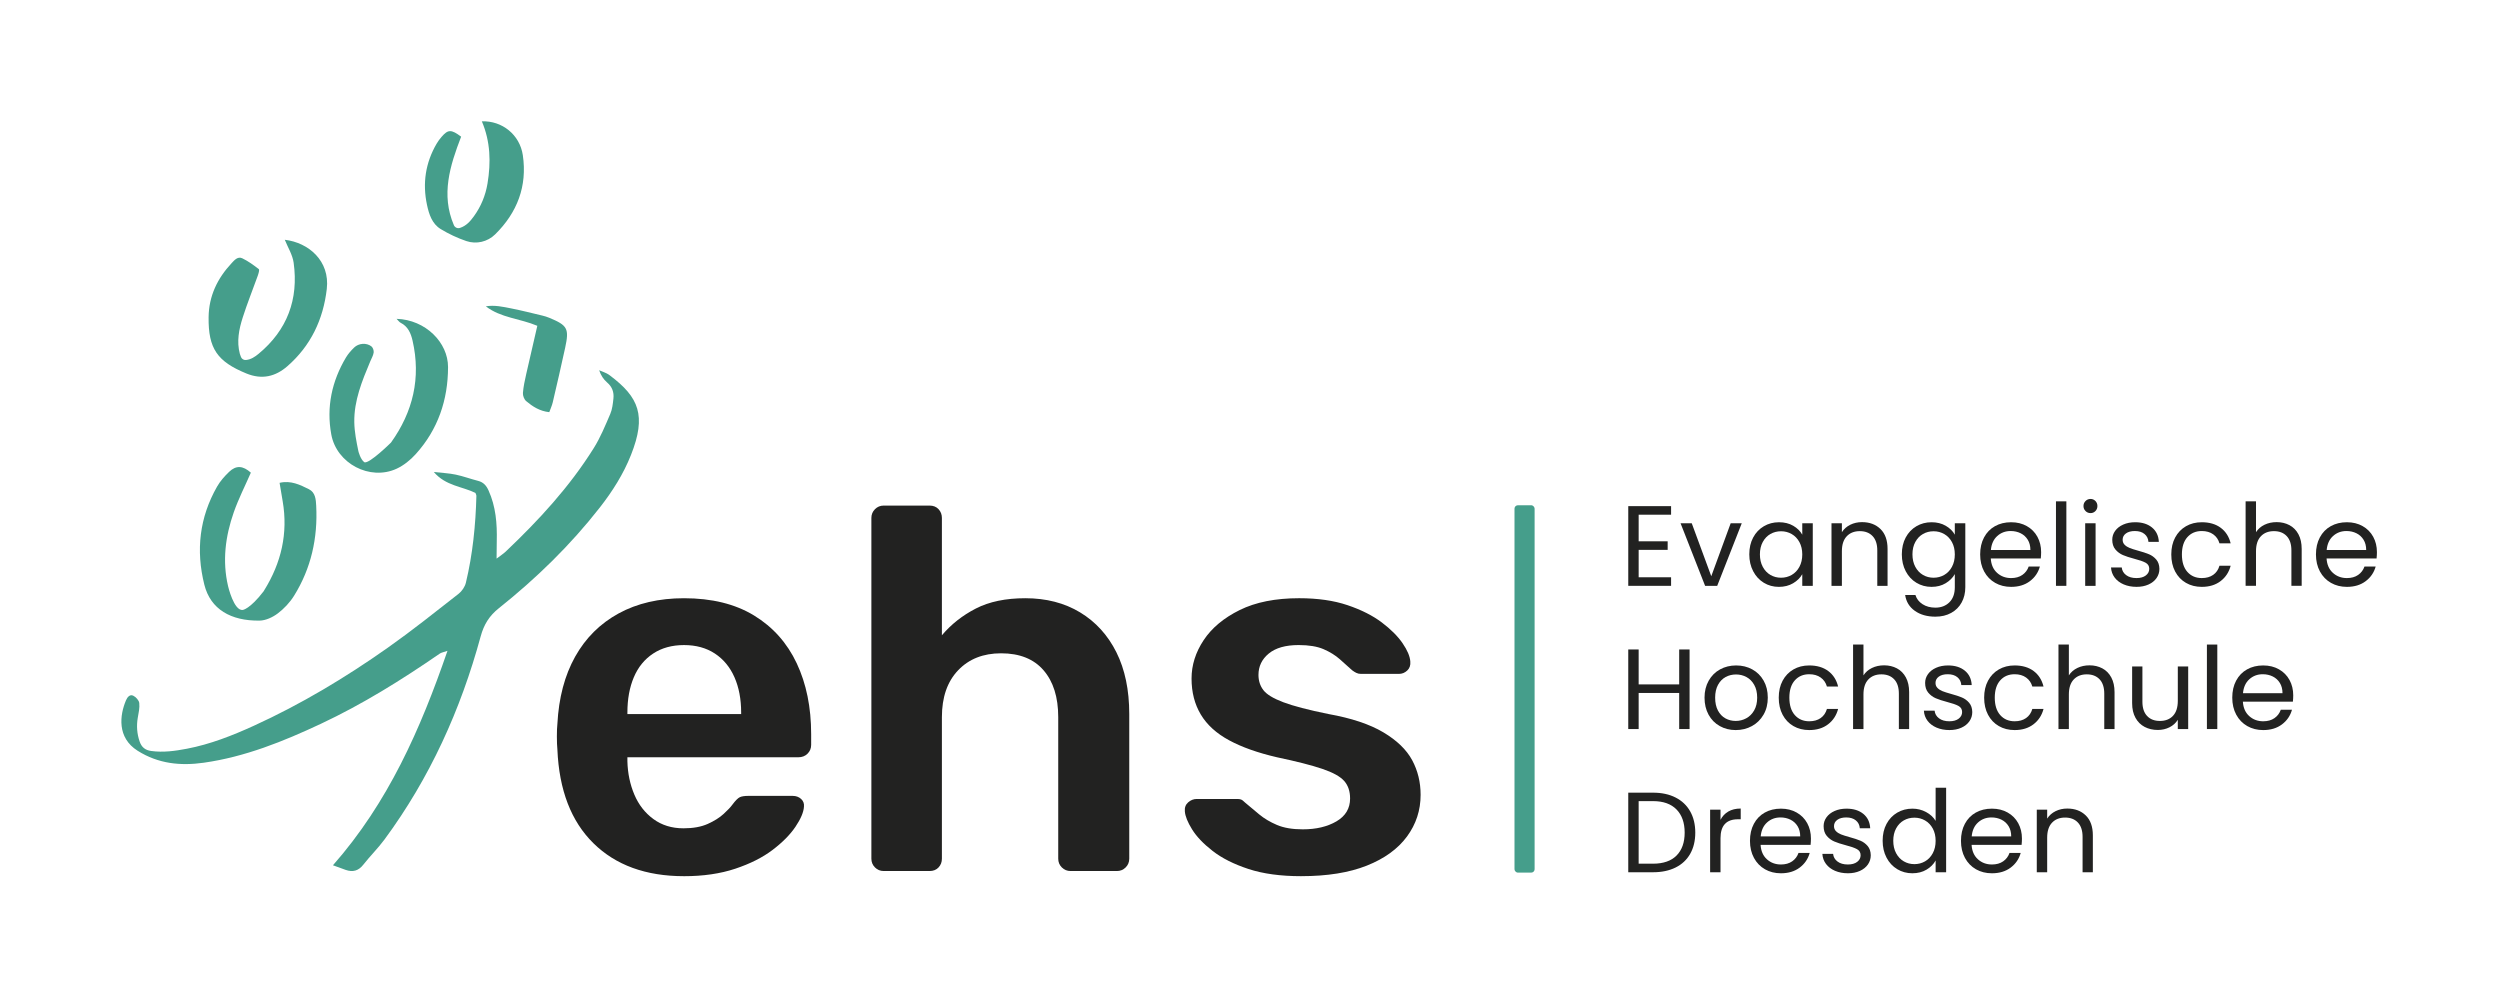 <?xml version="1.0" encoding="UTF-8"?>
<svg id="a" data-name="Ebene 1" xmlns="http://www.w3.org/2000/svg" width="301.935mm" height="120.054mm" viewBox="0 0 855.879 340.31">
  <path d="m162.781,168.773c-4.435-2.251-10.178-2.382-14.267-7.187,2.891.328,5.236.422,7.499.9,2.592.545,5.097,1.485,7.667,2.14,1.822.466,2.812,1.608,3.562,3.26,2.514,5.539,2.966,11.389,2.824,17.353-.046,1.749-.043,3.502-.066,6.004,1.469-1.119,2.358-1.68,3.107-2.388,11.328-10.742,21.874-22.178,30.178-35.467,2.28-3.646,3.935-7.71,5.641-11.681.696-1.622.889-3.501,1.081-5.287.223-2.137-.407-3.98-2.158-5.474-1.222-1.039-2.135-2.43-2.73-4.197.854.353,1.713.681,2.549,1.071.431.204.839.485,1.22.777,9.811,7.41,12.496,13.643,7.129,27.158-2.584,6.523-6.332,12.443-10.67,17.994-10.094,12.915-21.751,24.262-34.535,34.446-3.279,2.611-5.137,5.564-6.256,9.67-6.833,25.13-17.434,48.543-32.956,69.575-2.218,2.999-4.914,5.642-7.217,8.581-1.668,2.132-3.615,2.64-6.052,1.785-1.333-.466-2.647-.961-4.347-1.581,18.864-21.435,29.935-46.481,39.209-73.415-1.434.5-2.111.59-2.616.936-13.032,8.986-26.444,17.349-40.797,24.079-12.81,6.006-25.9,11.292-40.037,13.291-7.95,1.126-15.541.368-22.625-4.098-7.116-4.486-6.145-12.205-3.974-17.296.449-1.047,1.309-2.116,2.465-1.557.915.442,1.96,1.584,2.069,2.52.19,1.631-.225,3.353-.509,5.013-.481,2.802-.283,5.519.654,8.207.66,1.905,1.902,2.912,3.947,3.189,4.134.568,8.168.001,12.21-.771,8.005-1.53,15.523-4.491,22.89-7.849,16.2-7.387,31.403-16.519,45.926-26.758,8.273-5.838,16.199-12.174,24.184-18.416,1.15-.897,2.183-2.408,2.52-3.815,2.337-9.776,3.342-19.737,3.598-29.777.009-.225-.147-.455-.316-.933" fill="#459e8b" stroke-width="0"/>
  <path d="m90.451,202.09c5.82-9.351,8.216-19.491,6.326-30.482-.344-2-.672-4.007-1.059-6.31,3.857-.898,6.987.665,10.037,2.183,2.252,1.123,2.388,3.54,2.501,5.689.565,11.009-1.729,21.381-7.578,30.784-1.434,2.303-3.427,4.429-5.594,6.064-1.732,1.306-4.113,2.423-6.222,2.453-9.826.127-16.798-3.884-18.907-12.313-2.939-11.772-1.659-23.01,4.372-33.58,1.059-1.857,2.549-3.535,4.101-5.027,2.433-2.339,4.778-2.132,7.457.267-1.98,4.542-4.236,8.953-5.859,13.586-2.869,8.209-3.965,16.658-1.939,25.283,0,0,1.955,8.442,4.996,8.139,0,0,2.45-.234,7.183-6.413l.184-.323Z" fill="#459e8b" stroke-width="0"/>
  <path d="m97.499,82.091c8.084.936,15.502,7.178,14.378,16.833-1.205,10.434-5.485,19.463-13.47,26.429-4.064,3.547-8.677,4.718-14.069,2.504-9.961-4.086-13.05-8.519-12.924-19.25.09-7.274,3.01-13.3,7.87-18.504.964-1.032,2.116-2.43,3.688-1.661,2.011.978,3.869,2.315,5.63,3.704.299.235-.109,1.547-.376,2.297-1.7,4.76-3.601,9.453-5.134,14.264-1.282,4.026-2.123,8.191-.978,12.446.099.374.243.736.401,1.11.279.659.962,1.047,1.675.984,1.726-.153,3.131-1.123,4.345-2.128,9.806-8.125,13.734-18.662,11.992-31.181-.376-2.715-1.994-5.257-3.028-7.846" fill="#459e8b" stroke-width="0"/>
  <path d="m124.755,158.261s1.374.955,0,0-2.061-3.788-2.061-3.788c-.68-3.278-1.346-6.623-1.402-9.947-.115-7.404,2.67-14.138,5.474-20.825.421-.997,1.011-1.977,1.162-3.016.094-.663-.256-1.694-.77-2.098-1.695-1.324-4.375-1.117-5.934.409-1.024,1.003-2.017,2.11-2.749,3.333-4.886,8.171-6.77,17.024-5.064,26.39,1.815,9.984,13.238,15.962,22.365,11.748,2.439-1.123,4.724-2.98,6.541-4.986,7.622-8.424,11.057-18.561,11.073-29.802.013-8.393-7.659-16.214-17.623-16.525.6.596.924,1.113,1.39,1.345,2.528,1.268,3.499,3.595,4.08,6.094,2.93,12.767.16,24.41-7.384,34.926,0,0-7.425,7.35-9.099,6.743Z" fill="#459e8b" stroke-width="0"/>
  <path d="m157.868,46.792c-3.829,9.945-6.949,19.844-2.486,30.288.342.799,1.225,1.219,2.054.956,2.202-.698,3.574-2.305,4.777-3.959,2.438-3.35,4.002-7.127,4.687-11.253,1.199-7.244,1.012-14.366-1.939-21.284,6.907-.268,12.993,4.554,14.03,11.605,1.557,10.559-1.896,19.627-9.474,27.09-2.597,2.557-6.432,3.469-9.881,2.29-3.04-1.039-6.021-2.436-8.766-4.105-2.965-1.809-4.007-5.079-4.691-8.289-1.569-7.367-.524-14.385,3.294-20.927.484-.827,1.063-1.614,1.694-2.339,2.233-2.583,3.294-2.628,6.701-.073" fill="#459e8b" stroke-width="0"/>
  <path d="m188.044,141.105c-3.296-.352-5.715-1.939-7.914-3.79-.69-.582-1.171-1.876-1.105-2.794.159-2.147.641-4.282,1.111-6.394,1.228-5.491,2.519-10.965,3.814-16.585-5.988-2.531-12.503-2.707-17.626-6.671,2.989-.499,5.864.153,8.718.719,3.54.705,7.044,1.595,10.559,2.432.813.193,1.626.436,2.397.758,6.307,2.605,6.916,3.687,5.477,10.311-1.351,6.232-2.791,12.446-4.245,18.659-.268,1.135-.78,2.213-1.187,3.356" fill="#459e8b" stroke-width="0"/>
  <rect x="518.489" y="172.974" width="6.888" height="125.768" rx="1.156" ry="1.156" fill="#459e8b" stroke-width="0"/>
  <g>
    <path d="m234.175,299.961c-13.04,0-23.379-3.758-31.015-11.277-7.638-7.518-11.749-18.209-12.335-32.072-.118-1.173-.176-2.671-.176-4.493s.058-3.261.176-4.317c.468-8.927,2.495-16.593,6.08-22.997,3.583-6.401,8.547-11.336,14.891-14.803,6.344-3.464,13.803-5.198,22.38-5.198,9.516,0,17.504,1.969,23.966,5.903,6.46,3.938,11.336,9.4,14.626,16.389,3.288,6.991,4.934,15.066,4.934,24.23v3.7c0,1.176-.413,2.175-1.233,2.996-.823.823-1.881,1.233-3.172,1.233h-58.505v1.409c.115,4.114.908,7.902,2.379,11.366,1.467,3.467,3.64,6.256,6.52,8.371,2.877,2.114,6.313,3.172,10.309,3.172,3.288,0,6.049-.499,8.283-1.498,2.23-.997,4.053-2.143,5.462-3.437,1.41-1.291,2.407-2.349,2.996-3.172,1.057-1.409,1.908-2.261,2.555-2.555.644-.292,1.613-.441,2.908-.441h15.155c1.173,0,2.142.353,2.908,1.058.763.705,1.084,1.586.969,2.644-.118,1.881-1.087,4.171-2.907,6.872-1.823,2.704-4.436,5.348-7.842,7.931-3.409,2.585-7.666,4.73-12.776,6.432s-10.956,2.555-17.534,2.555Zm-19.384-55.509h38.944v-.528c0-4.582-.766-8.604-2.291-12.071-1.528-3.464-3.761-6.168-6.696-8.106-2.938-1.938-6.462-2.907-10.573-2.907s-7.638.969-10.573,2.907c-2.938,1.938-5.141,4.643-6.608,8.106-1.47,3.467-2.203,7.489-2.203,12.071v.528Z" fill="#222221" stroke-width="0"/>
    <path d="m302.547,298.199c-1.176,0-2.175-.41-2.996-1.233-.823-.82-1.233-1.82-1.233-2.996v-116.657c0-1.173.41-2.172,1.233-2.996.821-.82,1.82-1.233,2.996-1.233h15.684c1.291,0,2.318.413,3.083,1.233.763.824,1.146,1.823,1.146,2.996v40.178c3.172-3.758,7.049-6.812,11.63-9.163,4.582-2.349,10.221-3.524,16.917-3.524,7.164,0,13.42,1.616,18.767,4.846,5.344,3.233,9.486,7.784,12.423,13.657,2.936,5.876,4.406,12.925,4.406,21.146v49.518c0,1.176-.413,2.176-1.233,2.996s-1.823,1.233-2.996,1.233h-15.859c-1.176,0-2.175-.41-2.996-1.233-.823-.82-1.233-1.82-1.233-2.996v-48.46c0-6.812-1.674-12.159-5.022-16.036s-8.194-5.815-14.538-5.815c-6.11,0-11.014,1.938-14.714,5.815-3.7,3.877-5.551,9.224-5.551,16.036v48.46c0,1.176-.383,2.176-1.146,2.996-.765.823-1.792,1.233-3.083,1.233h-15.684Z" fill="#222221" stroke-width="0"/>
    <path d="m445.461,299.961c-7.049,0-13.07-.823-18.062-2.467-4.995-1.644-9.075-3.7-12.247-6.168-3.172-2.467-5.523-4.934-7.049-7.4-1.528-2.468-2.352-4.521-2.467-6.168-.118-1.291.265-2.318,1.146-3.084.881-.763,1.85-1.146,2.908-1.146h13.921c.468,0,.881.061,1.233.177.353.118.82.471,1.41,1.057,1.525,1.294,3.142,2.644,4.846,4.054,1.702,1.409,3.728,2.615,6.08,3.612,2.349.999,5.286,1.498,8.811,1.498,4.582,0,8.429-.909,11.543-2.731,3.111-1.82,4.67-4.434,4.67-7.842,0-2.468-.678-4.464-2.026-5.992-1.353-1.525-3.85-2.907-7.49-4.141-3.643-1.233-8.811-2.556-15.507-3.965-6.581-1.525-12.043-3.464-16.389-5.815-4.348-2.349-7.577-5.286-9.692-8.811s-3.172-7.636-3.172-12.336c0-4.582,1.379-8.957,4.141-13.128,2.759-4.169,6.873-7.605,12.335-10.31,5.463-2.7,12.247-4.053,20.353-4.053,6.344,0,11.865.793,16.564,2.379,4.698,1.586,8.604,3.555,11.719,5.903,3.111,2.352,5.49,4.73,7.137,7.137,1.645,2.409,2.525,4.494,2.644,6.256.116,1.294-.236,2.321-1.058,3.084-.823.766-1.762,1.146-2.819,1.146h-13.04c-.589,0-1.118-.115-1.586-.353-.471-.233-.941-.528-1.41-.881-1.294-1.173-2.703-2.437-4.229-3.789-1.528-1.349-3.379-2.494-5.551-3.436-2.176-.939-5.022-1.41-8.547-1.41-4.466,0-7.872.969-10.221,2.907-2.352,1.938-3.524,4.378-3.524,7.313,0,1.999.556,3.73,1.674,5.198,1.115,1.471,3.376,2.85,6.785,4.142,3.405,1.294,8.573,2.644,15.507,4.053,7.869,1.41,14.125,3.497,18.768,6.256,4.64,2.762,7.93,5.934,9.868,9.516,1.938,3.585,2.907,7.55,2.907,11.896,0,5.286-1.559,10.044-4.67,14.273-3.114,4.229-7.695,7.55-13.745,9.956-6.052,2.407-13.541,3.612-22.468,3.612Z" fill="#222221" stroke-width="0"/>
  </g>
  <g>
    <path d="m560.996,176.21v9.107h9.929v2.932h-9.929v9.382h11.101v2.932h-14.658v-27.284h14.658v2.932h-11.101Z" fill="#222221" stroke-width="0"/>
    <path d="m585.856,197.279l6.645-18.138h3.792l-8.404,21.421h-4.144l-8.404-21.421h3.831l6.685,18.138Z" fill="#222221" stroke-width="0"/>
    <path d="m600.201,184.008c.886-1.654,2.104-2.938,3.655-3.85,1.55-.912,3.276-1.368,5.179-1.368,1.877,0,3.505.404,4.887,1.212,1.381.808,2.41,1.824,3.088,3.049v-3.909h3.596v21.421h-3.596v-3.987c-.704,1.251-1.753,2.287-3.146,3.107-1.395.821-3.017,1.231-4.867,1.231-1.902,0-3.622-.469-5.159-1.407-1.538-.938-2.75-2.254-3.636-3.948-.886-1.693-1.329-3.621-1.329-5.785,0-2.188.443-4.11,1.329-5.766Zm15.831,1.584c-.651-1.199-1.531-2.117-2.639-2.756s-2.325-.958-3.654-.958-2.541.312-3.636.938c-1.095.625-1.968,1.537-2.619,2.735-.651,1.199-.977,2.606-.977,4.222,0,1.643.325,3.069.977,4.28.651,1.212,1.524,2.138,2.619,2.775,1.095.64,2.307.958,3.636.958s2.547-.318,3.654-.958c1.107-.638,1.987-1.563,2.639-2.775.651-1.211.978-2.625.978-4.241s-.326-3.022-.978-4.221Z" fill="#222221" stroke-width="0"/>
    <path d="m643.785,181.115c1.615,1.577,2.424,3.851,2.424,6.821v12.626h-3.519v-12.117c0-2.137-.534-3.772-1.603-4.906-1.069-1.134-2.528-1.7-4.378-1.7-1.876,0-3.368.586-4.476,1.759-1.108,1.173-1.661,2.88-1.661,5.121v11.844h-3.558v-21.421h3.558v3.049c.703-1.095,1.661-1.94,2.873-2.541,1.211-.599,2.547-.898,4.006-.898,2.605,0,4.717.788,6.333,2.364Z" fill="#222221" stroke-width="0"/>
    <path d="m666.125,180.002c1.394.808,2.43,1.824,3.107,3.049v-3.909h3.596v21.89c0,1.955-.417,3.694-1.25,5.219-.835,1.524-2.027,2.717-3.577,3.576-1.551.86-3.355,1.29-5.414,1.29-2.814,0-5.159-.664-7.036-1.993-1.876-1.329-2.984-3.141-3.322-5.434h3.518c.392,1.303,1.199,2.352,2.424,3.146s2.697,1.192,4.417,1.192c1.955,0,3.551-.612,4.789-1.837,1.237-1.226,1.856-2.945,1.856-5.16v-4.495c-.704,1.251-1.746,2.294-3.127,3.127-1.382.835-2.997,1.251-4.848,1.251-1.902,0-3.629-.469-5.179-1.407-1.551-.938-2.77-2.254-3.655-3.948-.886-1.693-1.329-3.621-1.329-5.785,0-2.188.443-4.11,1.329-5.766.886-1.654,2.104-2.938,3.655-3.85,1.55-.912,3.276-1.368,5.179-1.368,1.851,0,3.473.404,4.867,1.212Zm2.13,5.59c-.651-1.199-1.531-2.117-2.639-2.756s-2.325-.958-3.654-.958-2.541.312-3.636.938c-1.095.625-1.968,1.537-2.619,2.735-.651,1.199-.977,2.606-.977,4.222,0,1.643.325,3.069.977,4.28.651,1.212,1.524,2.138,2.619,2.775,1.095.64,2.307.958,3.636.958s2.547-.318,3.654-.958c1.107-.638,1.987-1.563,2.639-2.775.651-1.211.978-2.625.978-4.241s-.326-3.022-.978-4.221Z" fill="#222221" stroke-width="0"/>
    <path d="m698.667,191.18h-17.121c.13,2.111.853,3.76,2.169,4.945,1.315,1.186,2.912,1.778,4.789,1.778,1.537,0,2.82-.357,3.85-1.075,1.029-.716,1.753-1.674,2.17-2.873h3.83c-.573,2.06-1.72,3.733-3.439,5.023s-3.856,1.935-6.41,1.935c-2.033,0-3.851-.455-5.453-1.368-1.603-.911-2.86-2.208-3.772-3.889-.912-1.682-1.368-3.629-1.368-5.845s.443-4.156,1.329-5.824c.886-1.667,2.131-2.951,3.733-3.85,1.603-.899,3.445-1.349,5.531-1.349,2.032,0,3.83.443,5.394,1.329s2.769,2.104,3.616,3.654c.847,1.551,1.271,3.304,1.271,5.258,0,.678-.039,1.395-.117,2.149Zm-4.456-6.391c-.601-.978-1.414-1.72-2.443-2.229-1.03-.508-2.17-.762-3.421-.762-1.798,0-3.329.573-4.593,1.72-1.264,1.147-1.987,2.736-2.169,4.769h13.524c0-1.354-.3-2.521-.898-3.498Z" fill="#222221" stroke-width="0"/>
    <path d="m707.423,171.637v28.926h-3.558v-28.926h3.558Z" fill="#222221" stroke-width="0"/>
    <path d="m713.988,174.959c-.469-.469-.703-1.042-.703-1.72s.234-1.251.703-1.72,1.042-.704,1.72-.704c.651,0,1.205.234,1.662.704.455.469.684,1.042.684,1.72s-.229,1.251-.684,1.72c-.457.469-1.011.704-1.662.704-.678,0-1.25-.235-1.72-.704Zm3.44,4.183v21.421h-3.558v-21.421h3.558Z" fill="#222221" stroke-width="0"/>
    <path d="m727.044,200.074c-1.303-.561-2.332-1.342-3.088-2.346-.756-1.003-1.173-2.156-1.251-3.459h3.675c.104,1.068.605,1.941,1.505,2.618.899.679,2.078,1.017,3.537,1.017,1.355,0,2.424-.299,3.206-.898.781-.6,1.172-1.355,1.172-2.268,0-.938-.417-1.635-1.25-2.092-.835-.455-2.125-.904-3.87-1.348-1.59-.417-2.887-.841-3.89-1.271-1.003-.431-1.863-1.068-2.58-1.916-.717-.847-1.074-1.96-1.074-3.342,0-1.095.325-2.098.977-3.01s1.576-1.635,2.775-2.17c1.198-.533,2.566-.801,4.104-.801,2.371,0,4.286.6,5.746,1.798,1.459,1.199,2.241,2.841,2.346,4.925h-3.558c-.078-1.12-.527-2.019-1.349-2.696-.82-.678-1.922-1.017-3.303-1.017-1.277,0-2.293.273-3.049.82-.756.548-1.134,1.265-1.134,2.15,0,.703.228,1.284.685,1.739.455.456,1.028.821,1.72,1.095.689.273,1.647.58,2.873.919,1.537.417,2.788.827,3.752,1.23.964.404,1.792,1.011,2.482,1.818s1.049,1.863,1.075,3.166c0,1.173-.326,2.228-.978,3.166-.651.938-1.57,1.675-2.756,2.209-1.186.533-2.547.801-4.085.801-1.642,0-3.114-.28-4.417-.84Z" fill="#222221" stroke-width="0"/>
    <path d="m744.673,184.008c.886-1.654,2.117-2.938,3.694-3.85,1.576-.912,3.381-1.368,5.413-1.368,2.632,0,4.802.639,6.509,1.915,1.706,1.277,2.834,3.049,3.381,5.316h-3.83c-.365-1.303-1.075-2.332-2.131-3.088s-2.364-1.134-3.929-1.134c-2.032,0-3.674.697-4.925,2.091-1.251,1.395-1.876,3.369-1.876,5.922,0,2.58.625,4.574,1.876,5.981s2.893,2.11,4.925,2.11c1.564,0,2.867-.364,3.909-1.095,1.042-.729,1.759-1.771,2.15-3.127h3.83c-.573,2.189-1.72,3.942-3.439,5.258-1.72,1.316-3.87,1.974-6.45,1.974-2.032,0-3.837-.455-5.413-1.368-1.577-.911-2.809-2.201-3.694-3.869s-1.329-3.622-1.329-5.864c0-2.214.443-4.149,1.329-5.805Z" fill="#222221" stroke-width="0"/>
    <path d="m783.802,179.786c1.303.691,2.325,1.728,3.068,3.108.742,1.381,1.114,3.062,1.114,5.042v12.626h-3.519v-12.117c0-2.137-.534-3.772-1.603-4.906-1.069-1.134-2.528-1.7-4.378-1.7-1.876,0-3.368.586-4.476,1.759-1.108,1.173-1.661,2.88-1.661,5.121v11.844h-3.558v-28.926h3.558v10.554c.703-1.095,1.674-1.94,2.912-2.541,1.237-.599,2.625-.898,4.163-.898,1.615,0,3.074.346,4.378,1.035Z" fill="#222221" stroke-width="0"/>
    <path d="m813.626,191.18h-17.121c.13,2.111.853,3.76,2.169,4.945,1.315,1.186,2.912,1.778,4.789,1.778,1.537,0,2.82-.357,3.85-1.075,1.029-.716,1.753-1.674,2.17-2.873h3.83c-.573,2.06-1.72,3.733-3.439,5.023s-3.856,1.935-6.41,1.935c-2.033,0-3.851-.455-5.453-1.368-1.603-.911-2.86-2.208-3.772-3.889-.912-1.682-1.368-3.629-1.368-5.845s.443-4.156,1.329-5.824c.886-1.667,2.131-2.951,3.733-3.85,1.603-.899,3.445-1.349,5.531-1.349,2.032,0,3.83.443,5.394,1.329s2.769,2.104,3.616,3.654c.847,1.551,1.271,3.304,1.271,5.258,0,.678-.039,1.395-.117,2.149Zm-4.456-6.391c-.601-.978-1.414-1.72-2.443-2.229-1.03-.508-2.17-.762-3.421-.762-1.798,0-3.329.573-4.593,1.72-1.264,1.147-1.987,2.736-2.169,4.769h13.524c0-1.354-.3-2.521-.898-3.498Z" fill="#222221" stroke-width="0"/>
    <path d="m578.43,222.345v27.245h-3.558v-12.353h-13.876v12.353h-3.558v-27.245h3.558v11.961h13.876v-11.961h3.558Z" fill="#222221" stroke-width="0"/>
    <path d="m588.768,248.573c-1.629-.911-2.906-2.208-3.831-3.889-.925-1.682-1.388-3.629-1.388-5.845,0-2.188.476-4.123,1.427-5.805.951-1.681,2.248-2.971,3.89-3.869,1.642-.899,3.479-1.349,5.512-1.349s3.869.449,5.512,1.349c1.642.898,2.938,2.183,3.889,3.85.951,1.668,1.427,3.61,1.427,5.824s-.488,4.163-1.466,5.845c-.977,1.681-2.3,2.978-3.967,3.889-1.669.913-3.519,1.368-5.551,1.368-2.008,0-3.825-.455-5.453-1.368Zm9.049-2.658c1.12-.599,2.026-1.498,2.717-2.696.69-1.199,1.036-2.658,1.036-4.379s-.339-3.179-1.017-4.378c-.678-1.198-1.563-2.091-2.658-2.677-1.095-.587-2.28-.88-3.557-.88-1.304,0-2.496.293-3.577.88-1.081.586-1.948,1.479-2.6,2.677-.651,1.199-.977,2.658-.977,4.378,0,1.747.318,3.219.957,4.418.639,1.198,1.492,2.091,2.561,2.677,1.068.587,2.241.88,3.519.88s2.476-.299,3.596-.899Z" fill="#222221" stroke-width="0"/>
    <path d="m610.286,233.035c.886-1.654,2.117-2.938,3.694-3.85,1.576-.912,3.381-1.368,5.413-1.368,2.632,0,4.802.639,6.509,1.915,1.706,1.277,2.834,3.049,3.381,5.316h-3.83c-.365-1.303-1.075-2.332-2.131-3.088s-2.364-1.134-3.929-1.134c-2.032,0-3.674.697-4.925,2.091-1.251,1.395-1.876,3.369-1.876,5.922,0,2.58.625,4.574,1.876,5.981s2.893,2.11,4.925,2.11c1.564,0,2.867-.364,3.909-1.095,1.042-.729,1.759-1.771,2.15-3.127h3.83c-.573,2.189-1.72,3.942-3.439,5.258-1.72,1.316-3.87,1.974-6.45,1.974-2.032,0-3.837-.455-5.413-1.368-1.577-.911-2.809-2.201-3.694-3.869s-1.329-3.622-1.329-5.864c0-2.214.443-4.149,1.329-5.805Z" fill="#222221" stroke-width="0"/>
    <path d="m649.415,228.813c1.303.691,2.325,1.728,3.068,3.108.742,1.381,1.114,3.062,1.114,5.042v12.626h-3.519v-12.117c0-2.137-.534-3.772-1.603-4.906-1.069-1.134-2.528-1.7-4.378-1.7-1.876,0-3.368.586-4.476,1.759-1.108,1.173-1.661,2.88-1.661,5.121v11.844h-3.558v-28.926h3.558v10.554c.703-1.095,1.674-1.94,2.912-2.541,1.237-.599,2.625-.898,4.163-.898,1.615,0,3.074.346,4.378,1.035Z" fill="#222221" stroke-width="0"/>
    <path d="m662.978,249.101c-1.303-.561-2.332-1.342-3.088-2.346-.756-1.003-1.173-2.156-1.251-3.459h3.675c.104,1.068.605,1.941,1.505,2.618.899.679,2.078,1.017,3.537,1.017,1.355,0,2.424-.299,3.206-.898.781-.6,1.172-1.355,1.172-2.268,0-.938-.417-1.635-1.25-2.092-.835-.455-2.125-.904-3.87-1.348-1.59-.417-2.887-.841-3.89-1.271-1.003-.431-1.863-1.068-2.58-1.916-.717-.847-1.074-1.96-1.074-3.342,0-1.095.325-2.098.977-3.01s1.576-1.635,2.775-2.17c1.198-.533,2.566-.801,4.104-.801,2.371,0,4.286.6,5.746,1.798,1.459,1.199,2.241,2.841,2.346,4.925h-3.558c-.078-1.12-.527-2.019-1.349-2.696-.82-.678-1.922-1.017-3.303-1.017-1.277,0-2.293.273-3.049.82-.756.548-1.134,1.265-1.134,2.15,0,.703.228,1.284.685,1.739.455.456,1.028.821,1.72,1.095.689.273,1.647.58,2.873.919,1.537.417,2.788.827,3.752,1.23.964.404,1.792,1.011,2.482,1.818s1.049,1.863,1.075,3.166c0,1.173-.326,2.228-.978,3.166s-1.57,1.675-2.756,2.209c-1.186.533-2.547.801-4.085.801-1.642,0-3.114-.28-4.417-.84Z" fill="#222221" stroke-width="0"/>
    <path d="m680.607,233.035c.886-1.654,2.117-2.938,3.694-3.85,1.576-.912,3.381-1.368,5.413-1.368,2.632,0,4.802.639,6.509,1.915,1.706,1.277,2.834,3.049,3.381,5.316h-3.83c-.365-1.303-1.075-2.332-2.131-3.088s-2.364-1.134-3.929-1.134c-2.032,0-3.674.697-4.925,2.091-1.251,1.395-1.876,3.369-1.876,5.922,0,2.58.625,4.574,1.876,5.981s2.893,2.11,4.925,2.11c1.564,0,2.867-.364,3.909-1.095,1.042-.729,1.759-1.771,2.15-3.127h3.83c-.573,2.189-1.72,3.942-3.439,5.258-1.72,1.316-3.87,1.974-6.45,1.974-2.032,0-3.837-.455-5.413-1.368-1.577-.911-2.809-2.201-3.694-3.869s-1.329-3.622-1.329-5.864c0-2.214.443-4.149,1.329-5.805Z" fill="#222221" stroke-width="0"/>
    <path d="m719.736,228.813c1.303.691,2.325,1.728,3.068,3.108.742,1.381,1.114,3.062,1.114,5.042v12.626h-3.519v-12.117c0-2.137-.534-3.772-1.603-4.906-1.069-1.134-2.528-1.7-4.378-1.7-1.876,0-3.368.586-4.476,1.759-1.108,1.173-1.661,2.88-1.661,5.121v11.844h-3.558v-28.926h3.558v10.554c.703-1.095,1.674-1.94,2.912-2.541,1.237-.599,2.625-.898,4.163-.898,1.615,0,3.074.346,4.378,1.035Z" fill="#222221" stroke-width="0"/>
    <path d="m749.13,228.169v21.421h-3.557v-3.166c-.678,1.095-1.622,1.948-2.834,2.561-1.212.611-2.548.918-4.007.918-1.668,0-3.166-.345-4.495-1.036-1.329-.689-2.378-1.726-3.146-3.107-.77-1.381-1.153-3.062-1.153-5.042v-12.548h3.518v12.078c0,2.111.534,3.733,1.604,4.867,1.067,1.134,2.527,1.7,4.378,1.7,1.901,0,3.4-.586,4.495-1.759s1.642-2.879,1.642-5.121v-11.766h3.557Z" fill="#222221" stroke-width="0"/>
    <path d="m759.098,220.664v28.926h-3.558v-28.926h3.558Z" fill="#222221" stroke-width="0"/>
    <path d="m784.975,240.208h-17.121c.13,2.111.853,3.76,2.169,4.945,1.315,1.186,2.912,1.778,4.789,1.778,1.537,0,2.82-.357,3.85-1.075,1.029-.716,1.753-1.674,2.17-2.873h3.83c-.573,2.06-1.72,3.733-3.439,5.023s-3.856,1.935-6.41,1.935c-2.033,0-3.851-.455-5.453-1.368-1.603-.911-2.86-2.208-3.772-3.889-.912-1.682-1.368-3.629-1.368-5.845s.443-4.156,1.329-5.824c.886-1.667,2.131-2.951,3.733-3.85,1.603-.899,3.445-1.349,5.531-1.349,2.032,0,3.83.443,5.394,1.329s2.769,2.104,3.616,3.654c.847,1.551,1.271,3.304,1.271,5.258,0,.678-.039,1.395-.117,2.149Zm-4.456-6.391c-.601-.978-1.414-1.72-2.443-2.229-1.03-.508-2.17-.762-3.421-.762-1.798,0-3.329.573-4.593,1.72-1.264,1.147-1.987,2.736-2.169,4.769h13.524c0-1.354-.3-2.521-.898-3.498Z" fill="#222221" stroke-width="0"/>
    <path d="m573.64,273.033c2.176,1.108,3.844,2.691,5.004,4.749,1.159,2.06,1.739,4.482,1.739,7.271s-.58,5.205-1.739,7.251c-1.16,2.046-2.828,3.609-5.004,4.69s-4.749,1.622-7.72,1.622h-8.482v-27.245h8.482c2.971,0,5.544.554,7.72,1.661Zm.333,19.857c1.85-1.863,2.775-4.476,2.775-7.837,0-3.388-.933-6.033-2.795-7.936-1.864-1.902-4.541-2.854-8.033-2.854h-4.925v21.421h4.925c3.519,0,6.202-.932,8.053-2.795Z" fill="#222221" stroke-width="0"/>
    <path d="m591.699,277.821c1.16-.677,2.573-1.016,4.241-1.016v3.674h-.938c-3.987,0-5.98,2.164-5.98,6.489v11.648h-3.558v-21.421h3.558v3.479c.625-1.225,1.518-2.175,2.677-2.854Z" fill="#222221" stroke-width="0"/>
    <path d="m619.863,289.235h-17.121c.13,2.111.853,3.76,2.169,4.945,1.315,1.186,2.912,1.778,4.789,1.778,1.537,0,2.82-.357,3.85-1.075,1.029-.716,1.753-1.674,2.17-2.873h3.83c-.573,2.06-1.72,3.733-3.439,5.023s-3.856,1.935-6.41,1.935c-2.033,0-3.851-.455-5.453-1.368-1.603-.911-2.86-2.208-3.772-3.889-.912-1.682-1.368-3.629-1.368-5.845s.443-4.156,1.329-5.824c.886-1.667,2.131-2.951,3.733-3.85,1.603-.899,3.445-1.349,5.531-1.349,2.032,0,3.83.443,5.394,1.329s2.769,2.104,3.616,3.654c.847,1.551,1.271,3.304,1.271,5.258,0,.678-.039,1.395-.117,2.149Zm-4.456-6.391c-.601-.978-1.414-1.72-2.443-2.229-1.03-.508-2.17-.762-3.421-.762-1.798,0-3.329.573-4.593,1.72-1.264,1.147-1.987,2.736-2.169,4.769h13.524c0-1.354-.3-2.521-.898-3.498Z" fill="#222221" stroke-width="0"/>
    <path d="m628.227,298.129c-1.303-.561-2.332-1.342-3.088-2.346-.756-1.003-1.173-2.156-1.251-3.459h3.675c.104,1.068.605,1.941,1.505,2.618.899.679,2.078,1.017,3.537,1.017,1.355,0,2.424-.299,3.206-.898.781-.6,1.172-1.355,1.172-2.268,0-.938-.417-1.635-1.25-2.092-.835-.455-2.125-.904-3.87-1.348-1.59-.417-2.887-.841-3.89-1.271-1.003-.431-1.863-1.068-2.58-1.916-.717-.847-1.074-1.96-1.074-3.342,0-1.095.325-2.098.977-3.01s1.576-1.635,2.775-2.17c1.198-.533,2.566-.801,4.104-.801,2.371,0,4.286.6,5.746,1.798,1.459,1.199,2.241,2.841,2.346,4.925h-3.558c-.078-1.12-.527-2.019-1.349-2.696-.82-.678-1.922-1.017-3.303-1.017-1.277,0-2.293.273-3.049.82-.756.548-1.134,1.265-1.134,2.15,0,.703.228,1.284.685,1.739.455.456,1.028.821,1.72,1.095.689.273,1.647.58,2.873.919,1.537.417,2.788.827,3.752,1.23.964.404,1.792,1.011,2.482,1.818s1.049,1.863,1.075,3.166c0,1.173-.326,2.228-.978,3.166s-1.57,1.675-2.756,2.209c-1.186.533-2.547.801-4.085.801-1.642,0-3.114-.28-4.417-.84Z" fill="#222221" stroke-width="0"/>
    <path d="m645.856,282.062c.886-1.654,2.104-2.938,3.655-3.85,1.55-.912,3.289-1.368,5.218-1.368,1.668,0,3.219.385,4.652,1.153,1.433.769,2.527,1.778,3.283,3.029v-11.336h3.596v28.926h-3.596v-4.026c-.704,1.277-1.746,2.326-3.127,3.146-1.382.821-2.997,1.231-4.848,1.231-1.902,0-3.629-.469-5.179-1.407-1.551-.938-2.77-2.254-3.655-3.948-.886-1.693-1.329-3.621-1.329-5.785,0-2.188.443-4.11,1.329-5.766Zm15.831,1.584c-.651-1.199-1.531-2.117-2.639-2.756s-2.325-.958-3.654-.958-2.541.312-3.636.938c-1.095.625-1.968,1.537-2.619,2.735-.651,1.199-.977,2.606-.977,4.222,0,1.643.325,3.069.977,4.28.651,1.212,1.524,2.138,2.619,2.775,1.095.64,2.307.958,3.636.958s2.547-.318,3.654-.958c1.107-.638,1.987-1.563,2.639-2.775.651-1.211.978-2.625.978-4.241s-.326-3.022-.978-4.221Z" fill="#222221" stroke-width="0"/>
    <path d="m692.099,289.235h-17.121c.13,2.111.853,3.76,2.169,4.945,1.315,1.186,2.912,1.778,4.789,1.778,1.537,0,2.82-.357,3.85-1.075,1.029-.716,1.753-1.674,2.17-2.873h3.83c-.573,2.06-1.72,3.733-3.439,5.023s-3.856,1.935-6.41,1.935c-2.033,0-3.851-.455-5.453-1.368-1.603-.911-2.86-2.208-3.772-3.889-.912-1.682-1.368-3.629-1.368-5.845s.443-4.156,1.329-5.824c.886-1.667,2.131-2.951,3.733-3.85,1.603-.899,3.445-1.349,5.531-1.349,2.032,0,3.83.443,5.394,1.329s2.769,2.104,3.616,3.654c.847,1.551,1.271,3.304,1.271,5.258,0,.678-.039,1.395-.117,2.149Zm-4.456-6.391c-.601-.978-1.414-1.72-2.443-2.229-1.03-.508-2.17-.762-3.421-.762-1.798,0-3.329.573-4.593,1.72-1.264,1.147-1.987,2.736-2.169,4.769h13.524c0-1.354-.3-2.521-.898-3.498Z" fill="#222221" stroke-width="0"/>
    <path d="m714.067,279.17c1.615,1.577,2.424,3.851,2.424,6.821v12.626h-3.519v-12.117c0-2.137-.534-3.772-1.603-4.906-1.069-1.134-2.528-1.7-4.378-1.7-1.876,0-3.368.586-4.476,1.759-1.108,1.173-1.661,2.88-1.661,5.121v11.844h-3.558v-21.421h3.558v3.049c.703-1.095,1.661-1.94,2.873-2.541,1.211-.599,2.547-.898,4.006-.898,2.605,0,4.717.788,6.333,2.364Z" fill="#222221" stroke-width="0"/>
  </g>
</svg>